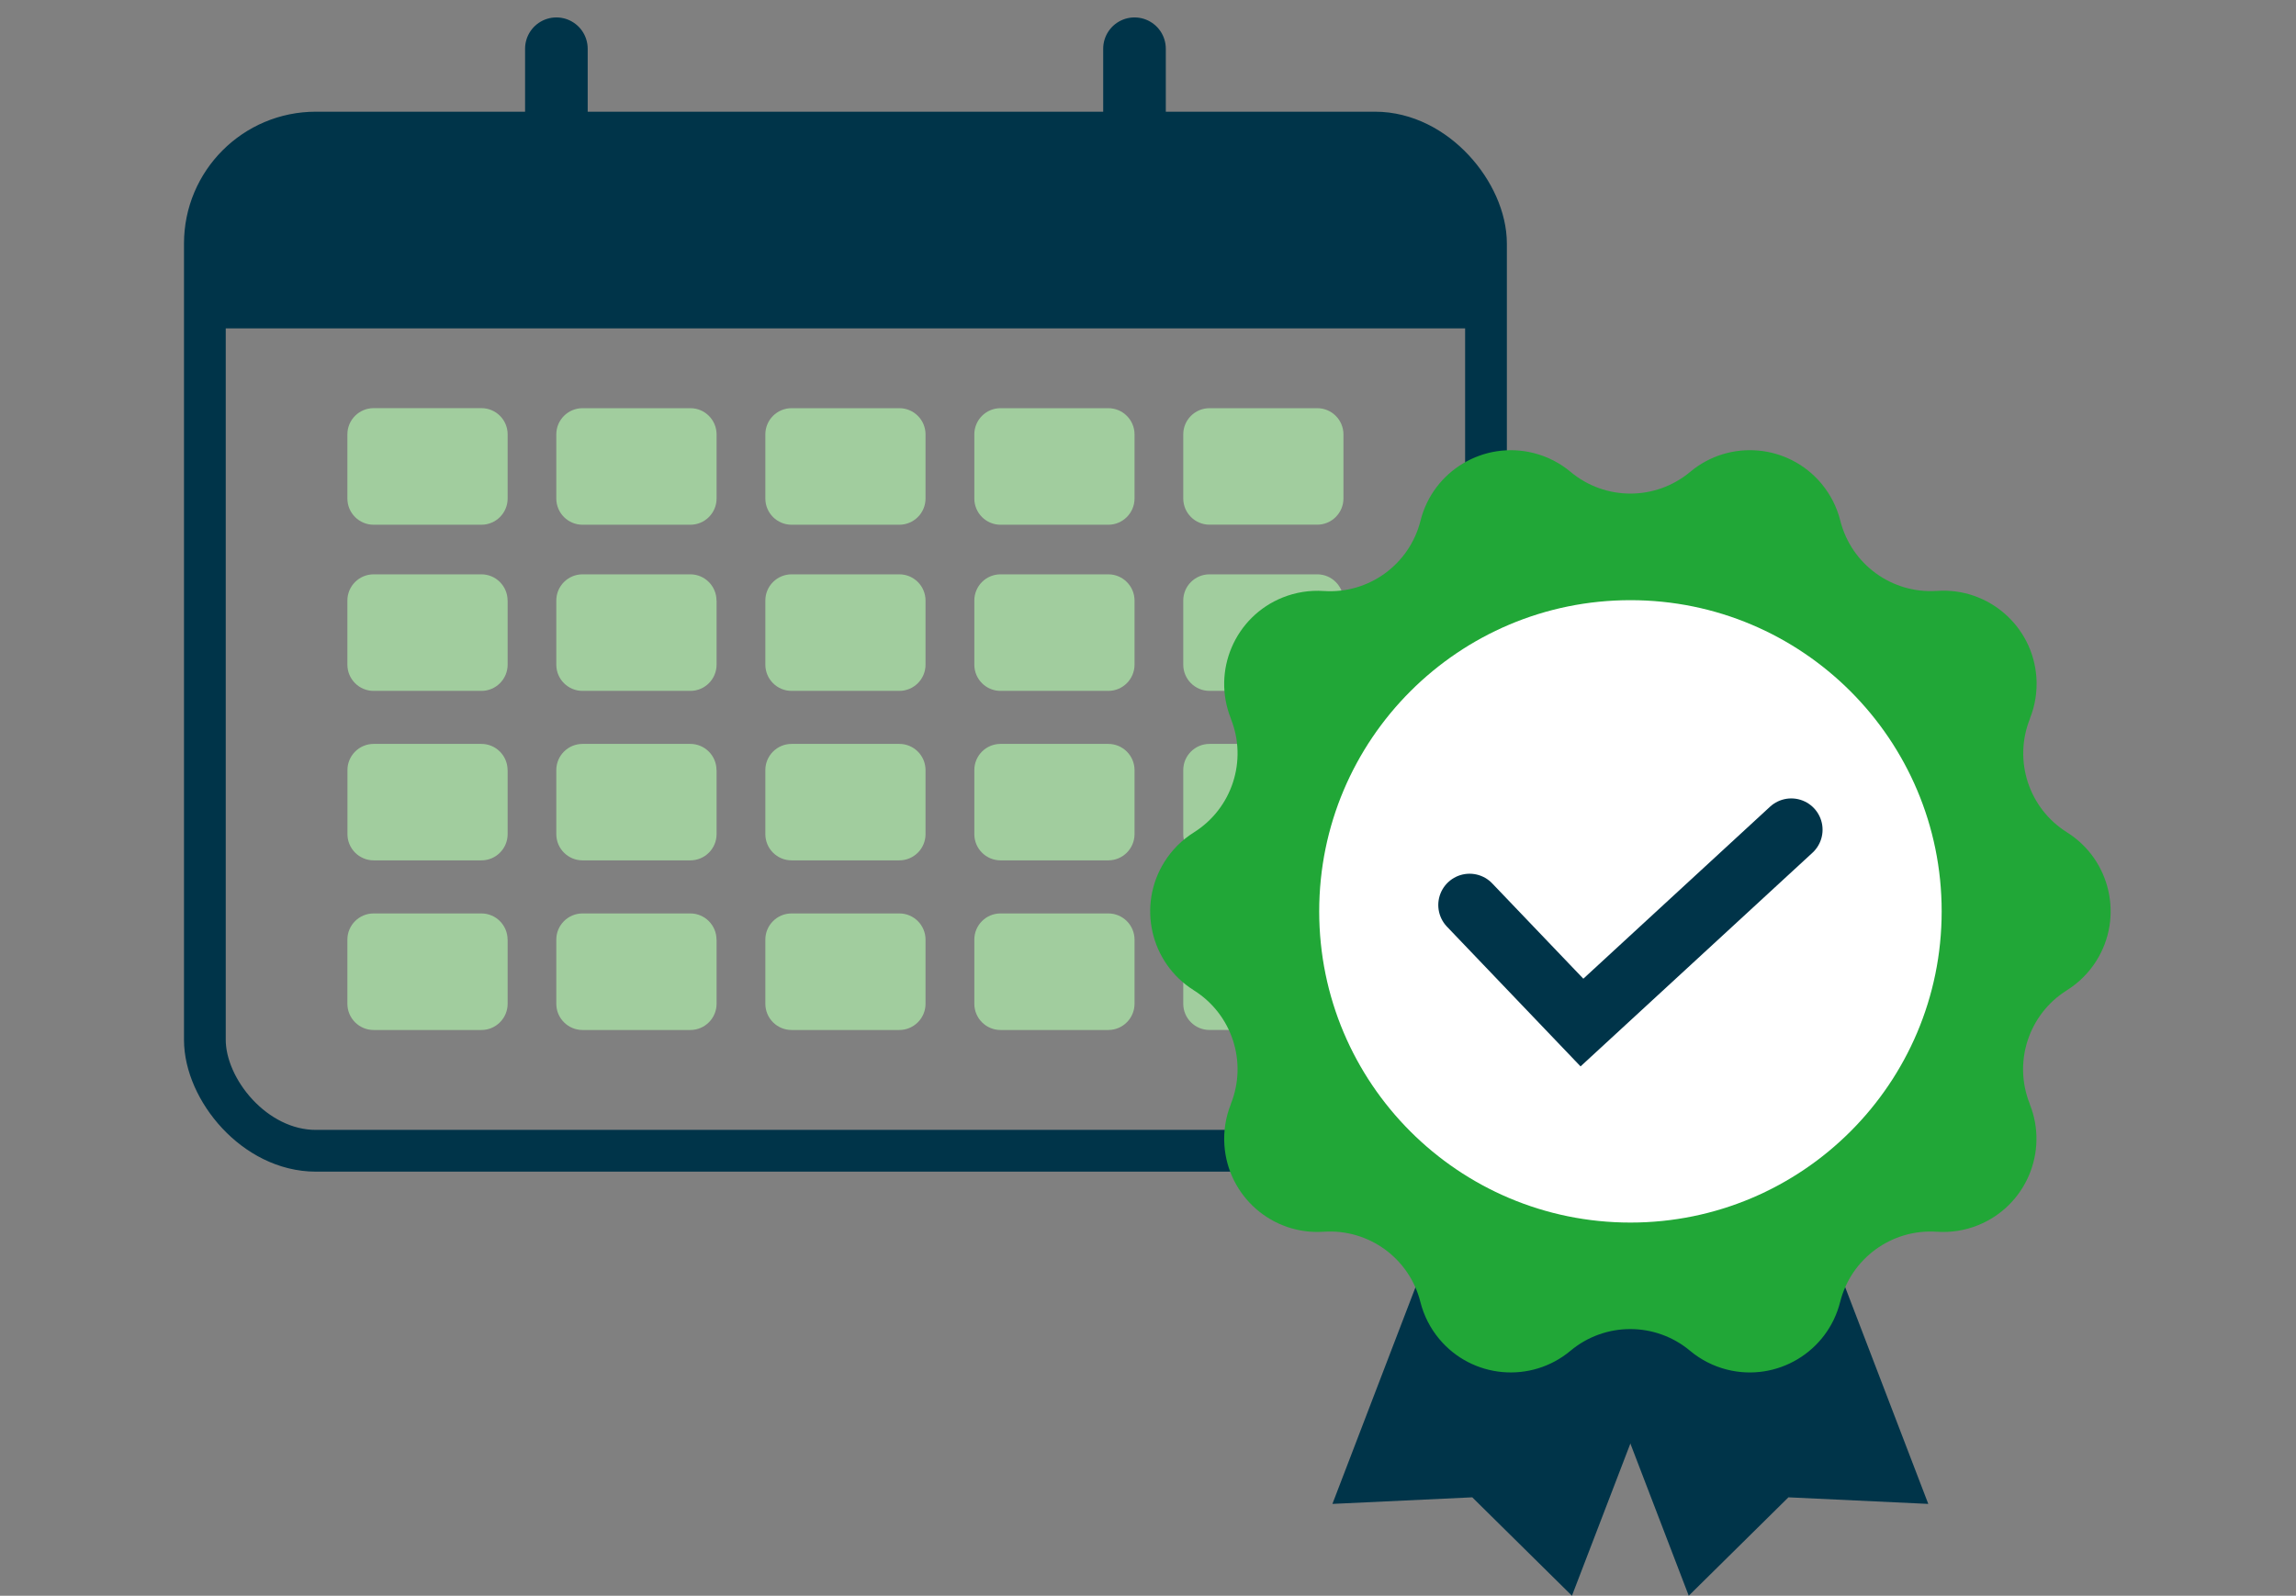 <svg xmlns="http://www.w3.org/2000/svg" xmlns:xlink="http://www.w3.org/1999/xlink" viewBox="0 0 110 76.459">
  <rect x="0" y="0" width="110" height="76.459" fill="#808080" stroke="none"/>
  <defs>
    <style>
      .cls-1 {
        stroke-width: 2px;
      }

      .cls-1, .cls-2, .cls-3, .cls-4 {
        fill: none;
      }

      .cls-1, .cls-3, .cls-4 {
        stroke: #003449;
        stroke-linecap: round;
      }

      .cls-1, .cls-4 {
        stroke-linejoin: round;
      }

      .cls-5 {
        fill: #fff;
      }

      .cls-6 {
        fill: #003449;
      }

      .cls-3 {
        stroke-miterlimit: 10;
      }

      .cls-3, .cls-4 {
        stroke-width: 3px;
      }

      .cls-7 {
        fill: #a1cd9e;
      }

      .cls-8 {
        fill: #21a737;
      }

      .cls-9 {
        clip-path: url(#clippath);
      }
    </style>
    <clipPath id="clippath">
      <rect class="cls-2" x="8.685" y=".64" width="92.431" height="75.819"/>
    </clipPath>
  </defs>
    <g class="cls-9">
        <rect class="cls-1" x="9.815" y="6.352" width="61.378" height="48.787" rx="5.318" ry="5.318"/>
        <path class="cls-7" d="M24.321,20.816v3.069c0,.695-.563,1.258-1.258,1.258h-5.162c-.695,0-1.258-.563-1.258-1.258v-3.069c-.002-.694.56-1.258,1.254-1.26.001,0,.003,0,.004,0h5.159c.694-.002,1.259.559,1.261,1.253,0,.002,0,.005,0,.007"/>
        <path class="cls-7" d="M34.331,20.816v3.069c0,.695-.563,1.258-1.258,1.258h-5.159c-.695.002-1.26-.559-1.262-1.254,0-.002,0-.004,0-.006v-3.067c-.001-.694.562-1.257,1.256-1.258h5.161c.694-.003,1.259.558,1.262,1.252,0,.002 0.0.004,0,.006"/>
        <path class="cls-7" d="M44.342,20.816v3.069c0,.695-.563,1.258-1.258,1.258h-5.159c-.695,0-1.258-.563-1.258-1.258v-3.069c-.001-.694.562-1.257,1.256-1.258h5.161c.694-.001,1.257.562,1.258,1.256v.002"/>
        <path class="cls-7" d="M24.321,28.777v3.069c0,.695-.563,1.258-1.258,1.258h-5.162c-.695,0-1.258-.563-1.258-1.258v-3.069c-.001-.694.562-1.257,1.256-1.258h5.161c.694-.001,1.257.562,1.258,1.256,0,.001,0,.001,0,.002"/>
        <path class="cls-7" d="M34.331,28.777v3.069c0,.695-.563,1.258-1.258,1.258h-5.159c-.695.002-1.26-.559-1.262-1.254,0-.001,0-.003,0-.004v-3.069c-.001-.694.562-1.257,1.256-1.258h5.161c.694-.001,1.257.562,1.258,1.256v.002"/>
        <path class="cls-7" d="M44.342,28.777v3.069c0,.695-.563,1.258-1.258,1.258h-5.159c-.695,0-1.258-.563-1.258-1.258v-3.069c-.001-.694.562-1.257,1.256-1.258h5.161c.694-.001,1.257.562,1.258,1.256v.002"/>
        <path class="cls-7" d="M24.321,36.902v3.064c0,.695-.563,1.258-1.258,1.258h-5.162c-.694-.002-1.255-.564-1.255-1.258v-3.064c-.001-.694.561-1.257,1.255-1.258h5.159c.694-.001,1.257.562,1.258,1.256,0,.001,0,.001,0,.002"/>
        <path class="cls-7" d="M34.331,36.902v3.064c0,.695-.563,1.258-1.258,1.258h-5.159c-.695.002-1.26-.559-1.262-1.254,0-.001,0-.003,0-.004v-3.064c-.001-.694.562-1.257,1.256-1.258h5.161c.694-.001,1.257.562,1.258,1.256v.002"/>
        <path class="cls-7" d="M44.342,36.902v3.064c0,.695-.563,1.258-1.258,1.258h-5.159c-.695,0-1.258-.563-1.258-1.258v-3.064c-.001-.694.562-1.257,1.256-1.258h5.161c.694-.001,1.257.562,1.258,1.256v.002"/>
        <path class="cls-7" d="M54.355,20.816v3.069c-.001.695-.564,1.258-1.259,1.258h-5.16c-.694,0-1.257-.563-1.257-1.257v-3.07c-.001-.694.56-1.257,1.254-1.258.001,0,.002,0,.003,0h5.159c.695-.001,1.259.561,1.26,1.256v.002"/>
        <path class="cls-7" d="M54.355,28.777v3.069c-.001.695-.564,1.258-1.259,1.258h-5.16c-.694,0-1.257-.563-1.257-1.257v-3.07c-.001-.694.56-1.257,1.254-1.258.001,0,.002,0,.003,0h5.159c.695-.001,1.259.561,1.26,1.256v.002"/>
        <path class="cls-7" d="M54.355,36.902v3.064c-.001.695-.564,1.258-1.259,1.258h-5.16c-.694,0-1.257-.563-1.257-1.257v-3.065c-.001-.694.56-1.257,1.254-1.258.001,0,.002,0,.003,0h5.159c.695-.001,1.259.561,1.26,1.256v.002"/>
        <path class="cls-7" d="M64.364,20.816v3.069c-.002.694-.564,1.255-1.258,1.255h-5.159c-.695,0-1.258-.563-1.258-1.258v-3.066c-.001-.694.562-1.257,1.256-1.258h5.161c.694-.001,1.257.562,1.258,1.256v.002"/>
        <path class="cls-7" d="M64.364,28.777v3.069c-.001.694-.564,1.257-1.258,1.257h-5.159c-.695,0-1.258-.563-1.258-1.258v-3.068c-.001-.694.562-1.257,1.256-1.258h5.161c.694-.001,1.257.562,1.258,1.256v.002"/>
        <path class="cls-7" d="M64.364,36.902v3.064c.002.695-.559,1.26-1.254,1.262-.001,0-.003,0-.004,0h-5.159c-.695,0-1.258-.563-1.258-1.258,0-.001,0-.003,0-.004v-3.064c-.001-.694.562-1.257,1.256-1.258h5.161c.694-.001,1.257.562,1.258,1.256v.002"/>
        <path class="cls-7" d="M24.321,45.025v3.069c0,.695-.563,1.258-1.258,1.258h-5.162c-.695,0-1.258-.563-1.258-1.258v-3.069c-.001-.694.562-1.257,1.256-1.258h5.161c.694-.001,1.257.562,1.258,1.256,0,.001,0,.001,0,.002"/>
        <path class="cls-7" d="M34.331,45.025v3.069c0,.695-.563,1.258-1.258,1.258h-5.159c-.695.002-1.26-.559-1.262-1.254,0-.001,0-.003,0-.004v-3.069c-.001-.694.562-1.257,1.256-1.258h5.161c.694-.001,1.257.562,1.258,1.256v.002"/>
        <path class="cls-7" d="M44.342,45.025v3.069c0,.695-.563,1.258-1.258,1.258h-5.159c-.695,0-1.258-.563-1.258-1.258v-3.069c-.001-.694.562-1.257,1.256-1.258h5.161c.694-.001,1.257.562,1.258,1.256v.002"/>
        <path class="cls-7" d="M54.355,45.025v3.069c-.001.695-.564,1.258-1.259,1.258h-5.16c-.694,0-1.257-.563-1.257-1.257v-3.07c-.001-.694.56-1.257,1.254-1.258h5.162c.695-.001,1.259.561,1.26,1.256v.002"/>
        <path class="cls-7" d="M64.364,45.025v3.069c-.001.694-.564,1.257-1.258,1.257h-5.159c-.695,0-1.258-.563-1.258-1.258v-3.068c-.001-.694.562-1.257,1.256-1.258h5.161c.694-.001,1.257.562,1.258,1.256v.002"/>
        <path class="cls-6" d="M71.193,15.735H9.815v-3.374c.001-3.319,2.691-6.009,6.01-6.009h49.359c3.319,0,6.009,2.69,6.009,6.009v3.374Z"/>
        <line class="cls-4" x1="26.656" y1="2.335" x2="26.656" y2="11.662"/>
        <line class="cls-4" x1="54.353" y1="2.335" x2="54.353" y2="9.34"/>
        <path class="cls-6" d="M82.429,57.914l-1-.383-9.484-3.635-1-.383-7.11,18.546,6.7-.315,4.776,4.715,7.118-18.545Z"/>
        <path class="cls-6" d="M73.794,57.914l1-.383,9.479-3.635,1-.383,7.11,18.546-6.7-.315-4.776,4.715-7.113-18.545Z"/>
        <path class="cls-8" d="M99.024,47.448l-.012.008c-1.825,1.148-2.568,3.436-1.767,5.438v.011c.916,2.289-.197,4.888-2.486,5.804-.621.249-1.291.355-1.959.31h-.009c-2.154-.146-4.104,1.271-4.631,3.365-.601,2.391-3.027,3.842-5.418,3.241-.652-.164-1.259-.473-1.774-.904h0c-1.658-1.385-4.068-1.385-5.726,0h0c-1.892,1.581-4.707,1.329-6.288-.563-.431-.516-.74-1.122-.904-1.774-.526-2.092-2.473-3.509-4.626-3.366h-.01c-2.46.166-4.588-1.694-4.754-4.154-.045-.668.061-1.338.31-1.96v-.011c.802-2.002.059-4.29-1.767-5.438l-.011-.008c-2.087-1.313-2.714-4.07-1.401-6.157.356-.566.835-1.045,1.401-1.401l.012-.008c1.825-1.148,2.568-3.436,1.767-5.438v-.011c-.917-2.289.195-4.887,2.484-5.804.622-.249,1.293-.355,1.961-.31h.008c2.156.146,4.107-1.274,4.632-3.37.601-2.391,3.027-3.842,5.418-3.241.652.164,1.259.473,1.774.904h0c1.658,1.385,4.068,1.385,5.726,0h0c1.891-1.582,4.706-1.331,6.288.56.432.517.742,1.124.906,1.777.527,2.094,2.477,3.511,4.631,3.365h.009c2.46-.166,4.589,1.693,4.755,4.153.045.669-.061,1.339-.31,1.961v.011c-.801,2.002-.058,4.29,1.767,5.438l.012.008c2.087,1.313,2.715,4.069,1.402,6.157-.358.569-.84,1.05-1.41,1.407"/>
        <path class="cls-5" d="M93.024,43.668c0,8.235-6.676,14.911-14.911,14.911-8.235,0-14.911-6.676-14.911-14.911,0-8.235,6.676-14.911,14.911-14.911h0c8.235,0,14.911,6.676,14.911,14.911"/>
        <path class="cls-3" d="M70.407,43.364l5.383,5.631,10.028-9.239"/>
    </g>
</svg>